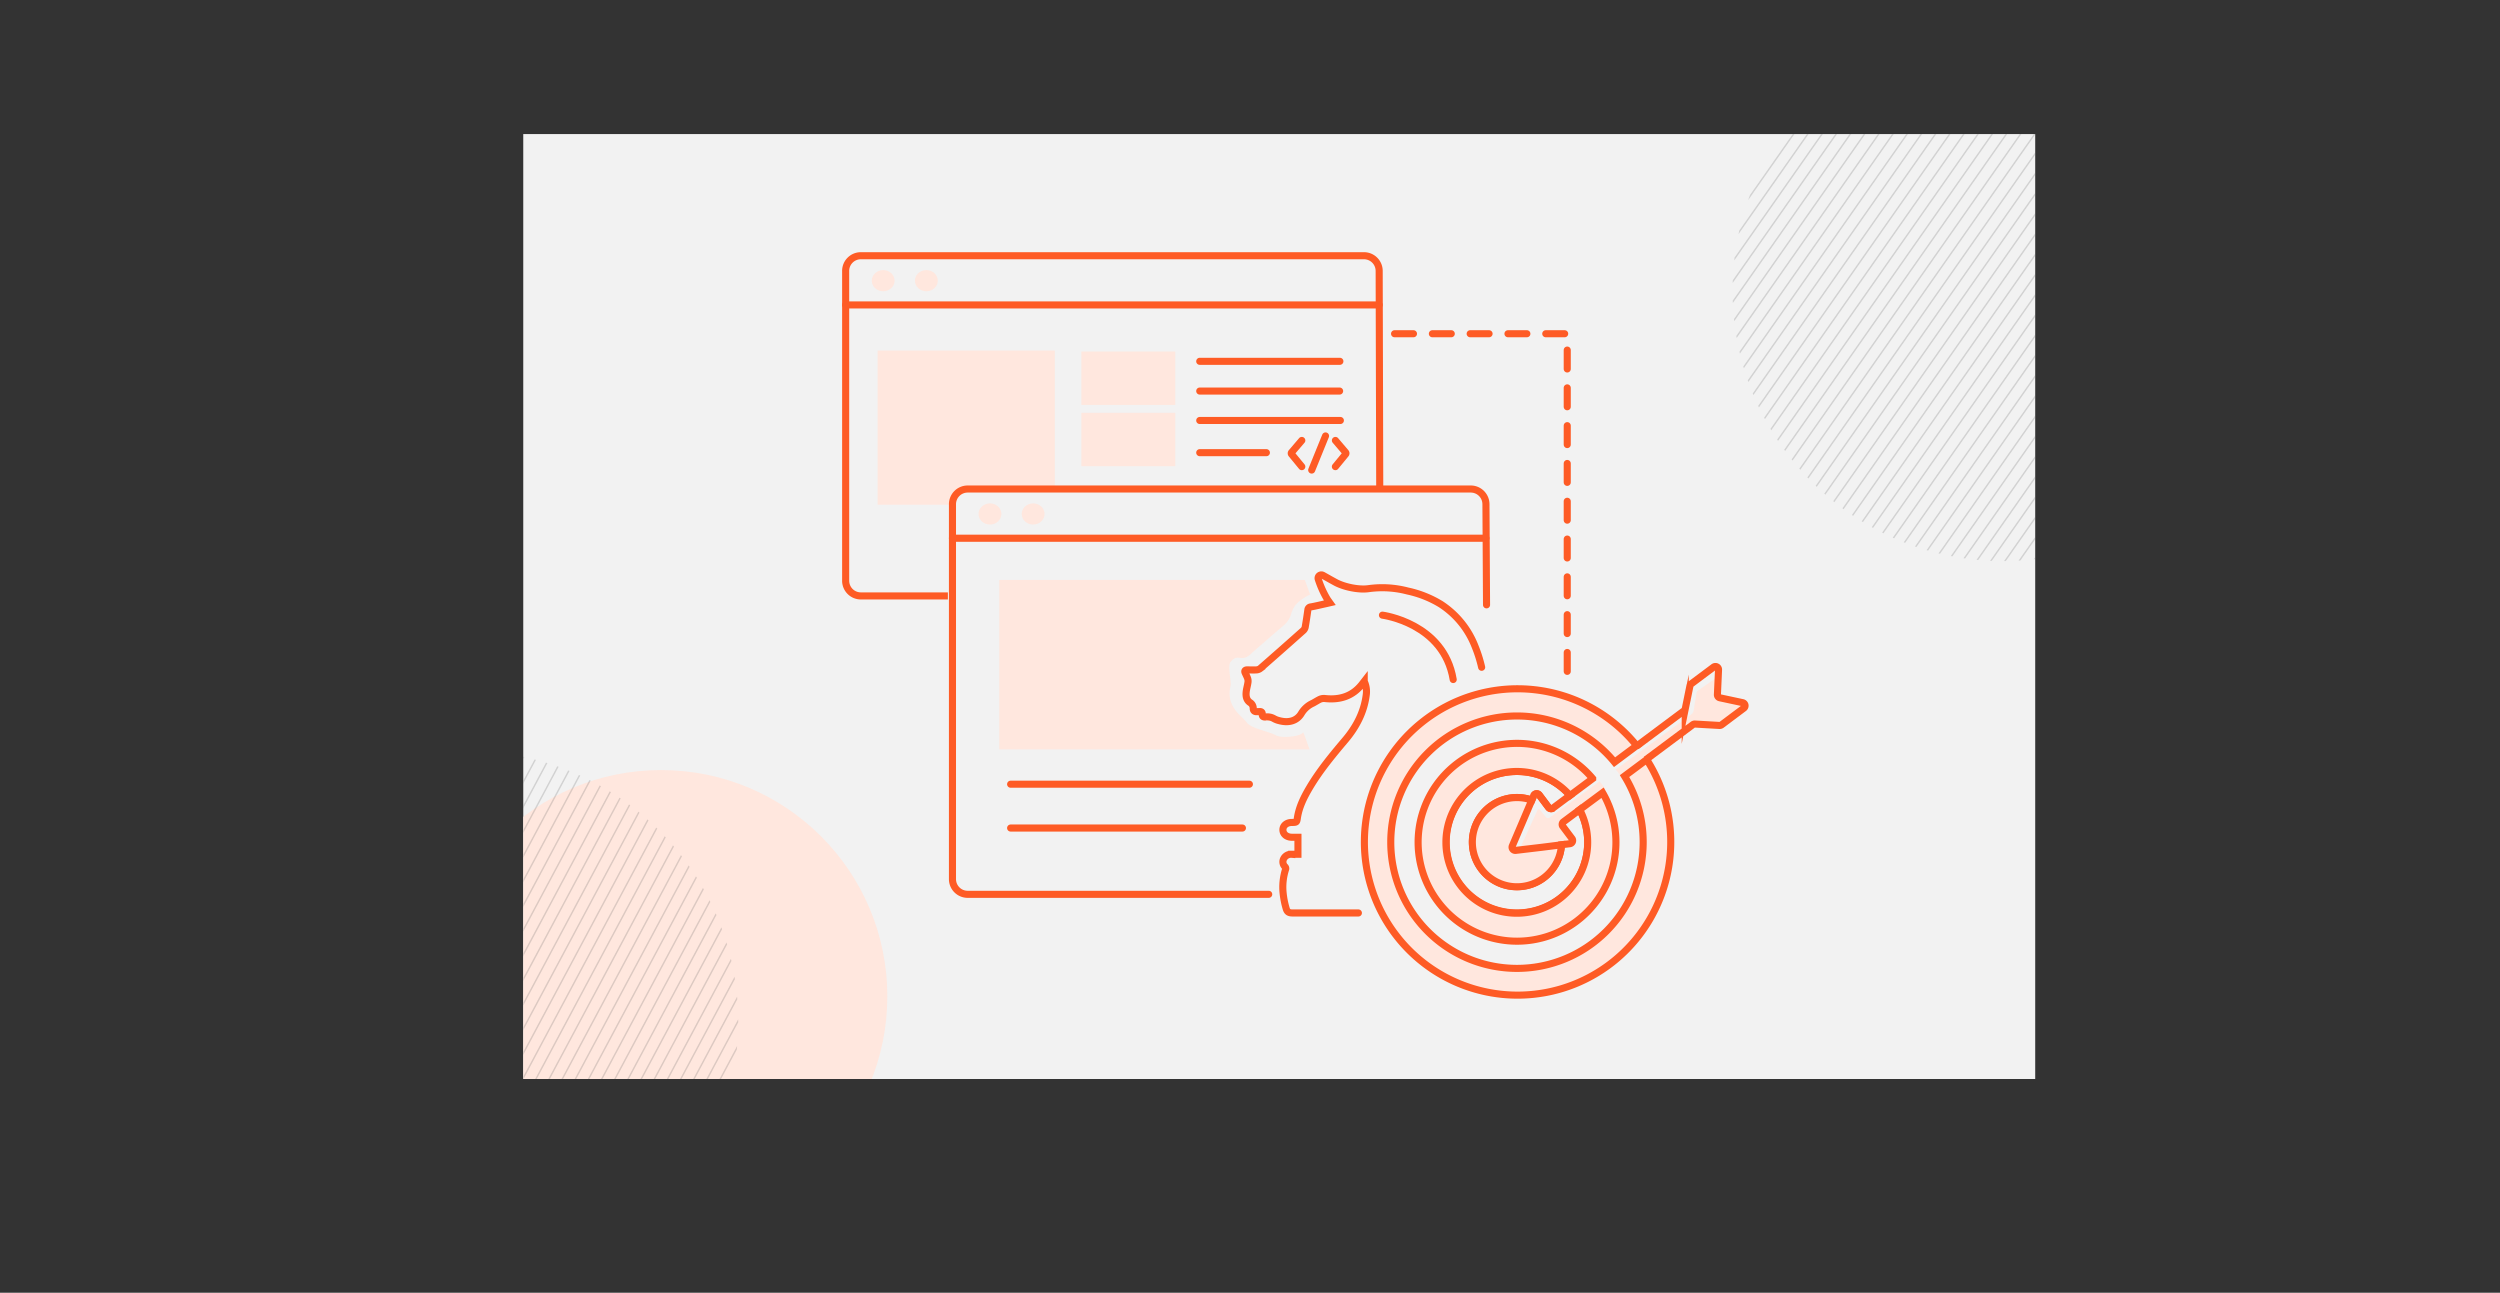 <?xml version="1.0" encoding="UTF-8"?> <svg xmlns="http://www.w3.org/2000/svg" xmlns:xlink="http://www.w3.org/1999/xlink" viewBox="0 0 1058.23 547.21"><rect x="0" y="0" width="1058.23" height="547.21" fill="#333333" stroke="none"/><defs><style>.cls-1,.cls-14,.cls-5,.cls-6,.cls-68,.cls-8{fill:none;}.cls-2{clip-path:url(#clip-path);}.cls-3{fill:#f2f2f2;}.cls-4,.cls-7{fill:#ffe7de;}.cls-5,.cls-6,.cls-7,.cls-8{stroke:#fe5b25;stroke-width:3px;}.cls-5,.cls-8{stroke-linecap:round;}.cls-14,.cls-5,.cls-6,.cls-68,.cls-7,.cls-8{stroke-miterlimit:10;}.cls-8{stroke-dasharray:8;}.cls-9{opacity:0.2;}.cls-10{clip-path:url(#clip-path-2);}.cls-11{clip-path:url(#clip-path-3);}.cls-12{clip-path:url(#clip-path-4);}.cls-13{clip-path:url(#clip-path-5);}.cls-14,.cls-68{stroke:#4f4f4f;}.cls-14{stroke-width:0.61px;}.cls-15{clip-path:url(#clip-path-6);}.cls-16{clip-path:url(#clip-path-7);}.cls-17{clip-path:url(#clip-path-8);}.cls-18{clip-path:url(#clip-path-9);}.cls-19{clip-path:url(#clip-path-10);}.cls-20{clip-path:url(#clip-path-11);}.cls-21{clip-path:url(#clip-path-12);}.cls-22{clip-path:url(#clip-path-13);}.cls-23{clip-path:url(#clip-path-14);}.cls-24{clip-path:url(#clip-path-15);}.cls-25{clip-path:url(#clip-path-16);}.cls-26{clip-path:url(#clip-path-17);}.cls-27{clip-path:url(#clip-path-18);}.cls-28{clip-path:url(#clip-path-19);}.cls-29{clip-path:url(#clip-path-20);}.cls-30{clip-path:url(#clip-path-21);}.cls-31{clip-path:url(#clip-path-22);}.cls-32{clip-path:url(#clip-path-23);}.cls-33{clip-path:url(#clip-path-24);}.cls-34{clip-path:url(#clip-path-25);}.cls-35{clip-path:url(#clip-path-26);}.cls-36{clip-path:url(#clip-path-27);}.cls-37{clip-path:url(#clip-path-28);}.cls-38{clip-path:url(#clip-path-29);}.cls-39{clip-path:url(#clip-path-30);}.cls-40{clip-path:url(#clip-path-31);}.cls-41{clip-path:url(#clip-path-32);}.cls-42{clip-path:url(#clip-path-33);}.cls-43{clip-path:url(#clip-path-34);}.cls-44{clip-path:url(#clip-path-35);}.cls-45{clip-path:url(#clip-path-36);}.cls-46{clip-path:url(#clip-path-37);}.cls-47{clip-path:url(#clip-path-38);}.cls-48{clip-path:url(#clip-path-39);}.cls-49{clip-path:url(#clip-path-40);}.cls-50{clip-path:url(#clip-path-41);}.cls-51{clip-path:url(#clip-path-42);}.cls-52{clip-path:url(#clip-path-43);}.cls-53{clip-path:url(#clip-path-44);}.cls-54{clip-path:url(#clip-path-45);}.cls-55{clip-path:url(#clip-path-46);}.cls-56{clip-path:url(#clip-path-47);}.cls-57{clip-path:url(#clip-path-48);}.cls-58{clip-path:url(#clip-path-49);}.cls-59{clip-path:url(#clip-path-50);}.cls-60{clip-path:url(#clip-path-51);}.cls-61{clip-path:url(#clip-path-52);}.cls-62{clip-path:url(#clip-path-53);}.cls-63{clip-path:url(#clip-path-54);}.cls-64{clip-path:url(#clip-path-55);}.cls-65{clip-path:url(#clip-path-56);}.cls-66{clip-path:url(#clip-path-57);}.cls-67{clip-path:url(#clip-path-58);}.cls-68{stroke-width:0.61px;}.cls-69{clip-path:url(#clip-path-59);}.cls-70{clip-path:url(#clip-path-60);}.cls-71{clip-path:url(#clip-path-61);}.cls-72{clip-path:url(#clip-path-62);}.cls-73{clip-path:url(#clip-path-63);}.cls-74{clip-path:url(#clip-path-64);}.cls-75{clip-path:url(#clip-path-65);}.cls-76{clip-path:url(#clip-path-66);}.cls-77{clip-path:url(#clip-path-67);}.cls-78{clip-path:url(#clip-path-68);}.cls-79{clip-path:url(#clip-path-69);}.cls-80{clip-path:url(#clip-path-70);}.cls-81{clip-path:url(#clip-path-71);}.cls-82{clip-path:url(#clip-path-72);}.cls-83{clip-path:url(#clip-path-73);}.cls-84{clip-path:url(#clip-path-74);}.cls-85{clip-path:url(#clip-path-75);}.cls-86{clip-path:url(#clip-path-76);}.cls-87{clip-path:url(#clip-path-77);}.cls-88{clip-path:url(#clip-path-78);}.cls-89{clip-path:url(#clip-path-79);}.cls-90{clip-path:url(#clip-path-80);}.cls-91{clip-path:url(#clip-path-81);}.cls-92{clip-path:url(#clip-path-82);}.cls-93{clip-path:url(#clip-path-83);}.cls-94{clip-path:url(#clip-path-84);}.cls-95{clip-path:url(#clip-path-85);}.cls-96{clip-path:url(#clip-path-86);}.cls-97{clip-path:url(#clip-path-87);}.cls-98{clip-path:url(#clip-path-88);}.cls-99{clip-path:url(#clip-path-89);}.cls-100{clip-path:url(#clip-path-90);}.cls-101{clip-path:url(#clip-path-91);}.cls-102{clip-path:url(#clip-path-92);}.cls-103{clip-path:url(#clip-path-93);}.cls-104{clip-path:url(#clip-path-94);}.cls-105{clip-path:url(#clip-path-95);}.cls-106{clip-path:url(#clip-path-96);}.cls-107{clip-path:url(#clip-path-97);}.cls-108{clip-path:url(#clip-path-98);}.cls-109{clip-path:url(#clip-path-99);}.cls-110{clip-path:url(#clip-path-100);}.cls-111{clip-path:url(#clip-path-101);}.cls-112{clip-path:url(#clip-path-102);}.cls-113{clip-path:url(#clip-path-103);}.cls-114{clip-path:url(#clip-path-104);}.cls-115{clip-path:url(#clip-path-105);}.cls-116{clip-path:url(#clip-path-106);}.cls-117{clip-path:url(#clip-path-107);}</style><clipPath id="clip-path" transform="translate(221.49 56.74)"><rect class="cls-1" width="640" height="400"></rect></clipPath><clipPath id="clip-path-2" transform="translate(221.49 56.74)"><rect class="cls-1" x="-137.89" y="261.22" width="228.89" height="228.89"></rect></clipPath><clipPath id="clip-path-3" transform="translate(221.49 56.74)"><circle class="cls-1" cx="-23.44" cy="375.67" r="114.44"></circle></clipPath><clipPath id="clip-path-4" transform="translate(221.49 56.74)"><rect class="cls-1" x="-221.49" y="260.87" width="396.08" height="229.59"></rect></clipPath><clipPath id="clip-path-5" transform="translate(221.49 56.74)"><rect class="cls-1" x="-221.49" y="260.87" width="122.97" height="229.59"></rect></clipPath><clipPath id="clip-path-6" transform="translate(221.49 56.74)"><rect class="cls-1" x="-215.91" y="260.87" width="122.97" height="229.59"></rect></clipPath><clipPath id="clip-path-7" transform="translate(221.49 56.74)"><rect class="cls-1" x="-210.34" y="260.87" width="122.97" height="229.59"></rect></clipPath><clipPath id="clip-path-8" transform="translate(221.49 56.74)"><rect class="cls-1" x="-204.76" y="260.87" width="122.97" height="229.59"></rect></clipPath><clipPath id="clip-path-9" transform="translate(221.49 56.74)"><rect class="cls-1" x="-199.19" y="260.87" width="122.97" height="229.59"></rect></clipPath><clipPath id="clip-path-10" transform="translate(221.49 56.74)"><rect class="cls-1" x="-193.62" y="260.87" width="122.97" height="229.59"></rect></clipPath><clipPath id="clip-path-11" transform="translate(221.49 56.74)"><rect class="cls-1" x="-188.04" y="260.87" width="122.97" height="229.59"></rect></clipPath><clipPath id="clip-path-12" transform="translate(221.49 56.74)"><rect class="cls-1" x="-182.47" y="260.87" width="122.97" height="229.59"></rect></clipPath><clipPath id="clip-path-13" transform="translate(221.49 56.74)"><rect class="cls-1" x="-176.9" y="260.87" width="122.97" height="229.59"></rect></clipPath><clipPath id="clip-path-14" transform="translate(221.49 56.74)"><rect class="cls-1" x="-171.32" y="260.87" width="122.97" height="229.59"></rect></clipPath><clipPath id="clip-path-15" transform="translate(221.49 56.74)"><rect class="cls-1" x="-165.75" y="260.87" width="122.97" height="229.59"></rect></clipPath><clipPath id="clip-path-16" transform="translate(221.49 56.74)"><rect class="cls-1" x="-160.17" y="260.87" width="122.97" height="229.59"></rect></clipPath><clipPath id="clip-path-17" transform="translate(221.49 56.74)"><rect class="cls-1" x="-154.6" y="260.87" width="122.97" height="229.59"></rect></clipPath><clipPath id="clip-path-18" transform="translate(221.49 56.74)"><rect class="cls-1" x="-149.03" y="260.87" width="122.97" height="229.59"></rect></clipPath><clipPath id="clip-path-19" transform="translate(221.49 56.74)"><rect class="cls-1" x="-143.45" y="260.87" width="122.97" height="229.59"></rect></clipPath><clipPath id="clip-path-20" transform="translate(221.49 56.74)"><rect class="cls-1" x="-137.88" y="260.87" width="122.97" height="229.59"></rect></clipPath><clipPath id="clip-path-21" transform="translate(221.49 56.74)"><rect class="cls-1" x="-132.31" y="260.87" width="122.97" height="229.59"></rect></clipPath><clipPath id="clip-path-22" transform="translate(221.49 56.74)"><rect class="cls-1" x="-126.73" y="260.87" width="122.97" height="229.59"></rect></clipPath><clipPath id="clip-path-23" transform="translate(221.49 56.74)"><rect class="cls-1" x="-121.16" y="260.87" width="122.97" height="229.59"></rect></clipPath><clipPath id="clip-path-24" transform="translate(221.49 56.74)"><rect class="cls-1" x="-115.59" y="260.87" width="122.97" height="229.59"></rect></clipPath><clipPath id="clip-path-25" transform="translate(221.49 56.74)"><rect class="cls-1" x="-110.01" y="260.87" width="122.97" height="229.59"></rect></clipPath><clipPath id="clip-path-26" transform="translate(221.49 56.74)"><rect class="cls-1" x="-104.44" y="260.87" width="122.97" height="229.59"></rect></clipPath><clipPath id="clip-path-27" transform="translate(221.49 56.74)"><rect class="cls-1" x="-98.86" y="260.87" width="122.97" height="229.59"></rect></clipPath><clipPath id="clip-path-28" transform="translate(221.49 56.74)"><rect class="cls-1" x="-93.29" y="260.87" width="122.97" height="229.59"></rect></clipPath><clipPath id="clip-path-29" transform="translate(221.49 56.74)"><rect class="cls-1" x="-87.72" y="260.87" width="122.97" height="229.59"></rect></clipPath><clipPath id="clip-path-30" transform="translate(221.49 56.74)"><rect class="cls-1" x="-82.14" y="260.87" width="122.97" height="229.59"></rect></clipPath><clipPath id="clip-path-31" transform="translate(221.49 56.74)"><rect class="cls-1" x="-76.57" y="260.87" width="122.97" height="229.59"></rect></clipPath><clipPath id="clip-path-32" transform="translate(221.49 56.74)"><rect class="cls-1" x="-71" y="260.87" width="122.97" height="229.59"></rect></clipPath><clipPath id="clip-path-33" transform="translate(221.49 56.74)"><rect class="cls-1" x="-65.42" y="260.87" width="122.97" height="229.59"></rect></clipPath><clipPath id="clip-path-34" transform="translate(221.49 56.74)"><rect class="cls-1" x="-59.85" y="260.87" width="122.97" height="229.59"></rect></clipPath><clipPath id="clip-path-35" transform="translate(221.49 56.74)"><rect class="cls-1" x="-54.27" y="260.87" width="122.97" height="229.59"></rect></clipPath><clipPath id="clip-path-36" transform="translate(221.49 56.74)"><rect class="cls-1" x="-48.7" y="260.87" width="122.97" height="229.59"></rect></clipPath><clipPath id="clip-path-37" transform="translate(221.49 56.74)"><rect class="cls-1" x="-43.13" y="260.87" width="122.97" height="229.59"></rect></clipPath><clipPath id="clip-path-38" transform="translate(221.49 56.74)"><rect class="cls-1" x="-37.55" y="260.87" width="122.97" height="229.59"></rect></clipPath><clipPath id="clip-path-39" transform="translate(221.49 56.74)"><rect class="cls-1" x="-31.98" y="260.87" width="122.97" height="229.59"></rect></clipPath><clipPath id="clip-path-40" transform="translate(221.49 56.74)"><rect class="cls-1" x="-26.41" y="260.87" width="122.97" height="229.59"></rect></clipPath><clipPath id="clip-path-41" transform="translate(221.49 56.74)"><rect class="cls-1" x="-20.83" y="260.87" width="122.97" height="229.59"></rect></clipPath><clipPath id="clip-path-42" transform="translate(221.49 56.74)"><rect class="cls-1" x="-15.26" y="260.87" width="122.97" height="229.59"></rect></clipPath><clipPath id="clip-path-43" transform="translate(221.49 56.74)"><rect class="cls-1" x="-9.68" y="260.87" width="122.97" height="229.59"></rect></clipPath><clipPath id="clip-path-44" transform="translate(221.49 56.74)"><rect class="cls-1" x="-4.11" y="260.87" width="122.97" height="229.59"></rect></clipPath><clipPath id="clip-path-45" transform="translate(221.49 56.74)"><rect class="cls-1" x="1.46" y="260.87" width="122.97" height="229.59"></rect></clipPath><clipPath id="clip-path-46" transform="translate(221.49 56.74)"><rect class="cls-1" x="7.04" y="260.87" width="122.97" height="229.59"></rect></clipPath><clipPath id="clip-path-47" transform="translate(221.49 56.74)"><rect class="cls-1" x="12.61" y="260.87" width="122.97" height="229.59"></rect></clipPath><clipPath id="clip-path-48" transform="translate(221.49 56.74)"><rect class="cls-1" x="18.18" y="260.87" width="122.97" height="229.59"></rect></clipPath><clipPath id="clip-path-49" transform="translate(221.49 56.74)"><rect class="cls-1" x="23.76" y="260.87" width="122.97" height="229.59"></rect></clipPath><clipPath id="clip-path-50" transform="translate(221.49 56.74)"><rect class="cls-1" x="29.33" y="260.87" width="122.97" height="229.59"></rect></clipPath><clipPath id="clip-path-51" transform="translate(221.49 56.74)"><rect class="cls-1" x="34.9" y="260.87" width="122.97" height="229.59"></rect></clipPath><clipPath id="clip-path-52" transform="translate(221.49 56.74)"><rect class="cls-1" x="40.48" y="260.87" width="122.97" height="229.59"></rect></clipPath><clipPath id="clip-path-53" transform="translate(221.49 56.74)"><rect class="cls-1" x="46.05" y="260.87" width="122.97" height="229.59"></rect></clipPath><clipPath id="clip-path-54" transform="translate(221.49 56.74)"><rect class="cls-1" x="51.63" y="260.87" width="122.97" height="229.59"></rect></clipPath><clipPath id="clip-path-55" transform="translate(221.49 56.74)"><rect class="cls-1" x="511.89" y="-48.11" width="228.89" height="228.89" transform="translate(484.9 680.08) rotate(-83.07)"></rect></clipPath><clipPath id="clip-path-56" transform="translate(221.49 56.74)"><circle class="cls-1" cx="626.33" cy="66.33" r="114.44"></circle></clipPath><clipPath id="clip-path-57" transform="translate(221.49 56.74)"><rect class="cls-1" x="511.54" y="-131.71" width="229.59" height="396.08" transform="translate(484.9 680.08) rotate(-83.07)"></rect></clipPath><clipPath id="clip-path-58" transform="translate(221.49 56.74)"><rect class="cls-1" x="375.98" y="-11.63" width="229.59" height="122.97" transform="translate(382.06 531.03) rotate(-83.07)"></rect></clipPath><clipPath id="clip-path-59" transform="translate(221.49 56.74)"><rect class="cls-1" x="381.52" y="-10.96" width="229.59" height="122.97" transform="translate(386.26 537.11) rotate(-83.07)"></rect></clipPath><clipPath id="clip-path-60" transform="translate(221.49 56.74)"><rect class="cls-1" x="387.05" y="-10.29" width="229.59" height="122.97" transform="translate(390.46 543.2) rotate(-83.07)"></rect></clipPath><clipPath id="clip-path-61" transform="translate(221.49 56.74)"><rect class="cls-1" x="392.58" y="-9.61" width="229.59" height="122.97" transform="translate(394.65 549.28) rotate(-83.07)"></rect></clipPath><clipPath id="clip-path-62" transform="translate(221.49 56.74)"><rect class="cls-1" x="398.11" y="-8.94" width="229.59" height="122.97" transform="translate(398.85 555.36) rotate(-83.07)"></rect></clipPath><clipPath id="clip-path-63" transform="translate(221.49 56.74)"><rect class="cls-1" x="403.65" y="-8.27" width="229.59" height="122.97" transform="translate(403.05 561.45) rotate(-83.07)"></rect></clipPath><clipPath id="clip-path-64" transform="translate(221.49 56.74)"><rect class="cls-1" x="409.18" y="-7.59" width="229.59" height="122.97" transform="translate(407.25 567.53) rotate(-83.07)"></rect></clipPath><clipPath id="clip-path-65" transform="translate(221.49 56.74)"><rect class="cls-1" x="414.71" y="-6.92" width="229.59" height="122.97" transform="translate(411.44 573.62) rotate(-83.07)"></rect></clipPath><clipPath id="clip-path-66" transform="translate(221.49 56.74)"><rect class="cls-1" x="420.25" y="-6.25" width="229.59" height="122.97" transform="translate(415.64 579.7) rotate(-83.07)"></rect></clipPath><clipPath id="clip-path-67" transform="translate(221.49 56.74)"><rect class="cls-1" x="425.78" y="-5.58" width="229.59" height="122.97" transform="translate(419.84 585.78) rotate(-83.07)"></rect></clipPath><clipPath id="clip-path-68" transform="translate(221.49 56.74)"><rect class="cls-1" x="431.31" y="-4.9" width="229.59" height="122.97" transform="translate(424.04 591.87) rotate(-83.07)"></rect></clipPath><clipPath id="clip-path-69" transform="translate(221.49 56.74)"><rect class="cls-1" x="436.84" y="-4.23" width="229.59" height="122.97" transform="translate(428.24 597.95) rotate(-83.07)"></rect></clipPath><clipPath id="clip-path-70" transform="translate(221.49 56.74)"><rect class="cls-1" x="442.38" y="-3.56" width="229.59" height="122.97" transform="translate(432.43 604.04) rotate(-83.07)"></rect></clipPath><clipPath id="clip-path-71" transform="translate(221.49 56.74)"><rect class="cls-1" x="447.91" y="-2.89" width="229.59" height="122.97" transform="translate(436.63 610.12) rotate(-83.07)"></rect></clipPath><clipPath id="clip-path-72" transform="translate(221.49 56.74)"><rect class="cls-1" x="453.44" y="-2.21" width="229.59" height="122.97" transform="translate(440.83 616.2) rotate(-83.07)"></rect></clipPath><clipPath id="clip-path-73" transform="translate(221.49 56.74)"><rect class="cls-1" x="458.98" y="-1.54" width="229.59" height="122.97" transform="translate(445.03 622.29) rotate(-83.07)"></rect></clipPath><clipPath id="clip-path-74" transform="translate(221.49 56.74)"><rect class="cls-1" x="464.51" y="-0.87" width="229.59" height="122.97" transform="translate(449.22 628.37) rotate(-83.07)"></rect></clipPath><clipPath id="clip-path-75" transform="translate(221.49 56.74)"><rect class="cls-1" x="470.04" y="-0.2" width="229.59" height="122.97" transform="translate(453.42 634.46) rotate(-83.07)"></rect></clipPath><clipPath id="clip-path-76" transform="translate(221.49 56.74)"><rect class="cls-1" x="475.58" y="0.48" width="229.59" height="122.97" transform="translate(457.62 640.54) rotate(-83.07)"></rect></clipPath><clipPath id="clip-path-77" transform="translate(221.49 56.74)"><rect class="cls-1" x="481.11" y="1.15" width="229.59" height="122.97" transform="translate(461.82 646.62) rotate(-83.07)"></rect></clipPath><clipPath id="clip-path-78" transform="translate(221.49 56.74)"><rect class="cls-1" x="486.64" y="1.82" width="229.59" height="122.97" transform="translate(466.01 652.71) rotate(-83.07)"></rect></clipPath><clipPath id="clip-path-79" transform="translate(221.49 56.74)"><rect class="cls-1" x="492.17" y="2.49" width="229.59" height="122.97" transform="translate(470.21 658.79) rotate(-83.07)"></rect></clipPath><clipPath id="clip-path-80" transform="translate(221.49 56.74)"><rect class="cls-1" x="497.71" y="3.17" width="229.59" height="122.97" transform="translate(474.41 664.88) rotate(-83.07)"></rect></clipPath><clipPath id="clip-path-81" transform="translate(221.49 56.74)"><rect class="cls-1" x="503.24" y="3.84" width="229.59" height="122.97" transform="translate(478.61 670.96) rotate(-83.07)"></rect></clipPath><clipPath id="clip-path-82" transform="translate(221.49 56.74)"><rect class="cls-1" x="508.77" y="4.51" width="229.59" height="122.97" transform="translate(482.8 677.04) rotate(-83.07)"></rect></clipPath><clipPath id="clip-path-83" transform="translate(221.49 56.74)"><rect class="cls-1" x="514.31" y="5.18" width="229.59" height="122.97" transform="translate(487 683.13) rotate(-83.07)"></rect></clipPath><clipPath id="clip-path-84" transform="translate(221.49 56.74)"><rect class="cls-1" x="519.84" y="5.86" width="229.59" height="122.97" transform="translate(491.2 689.21) rotate(-83.07)"></rect></clipPath><clipPath id="clip-path-85" transform="translate(221.49 56.74)"><rect class="cls-1" x="525.37" y="6.53" width="229.59" height="122.97" transform="translate(495.4 695.29) rotate(-83.07)"></rect></clipPath><clipPath id="clip-path-86" transform="translate(221.49 56.74)"><rect class="cls-1" x="530.9" y="7.2" width="229.59" height="122.97" transform="translate(499.59 701.38) rotate(-83.07)"></rect></clipPath><clipPath id="clip-path-87" transform="translate(221.49 56.74)"><rect class="cls-1" x="536.44" y="7.87" width="229.59" height="122.97" transform="translate(503.79 707.46) rotate(-83.07)"></rect></clipPath><clipPath id="clip-path-88" transform="translate(221.49 56.74)"><rect class="cls-1" x="541.97" y="8.55" width="229.59" height="122.97" transform="translate(507.99 713.55) rotate(-83.07)"></rect></clipPath><clipPath id="clip-path-89" transform="translate(221.49 56.74)"><rect class="cls-1" x="547.5" y="9.22" width="229.59" height="122.97" transform="translate(512.19 719.63) rotate(-83.07)"></rect></clipPath><clipPath id="clip-path-90" transform="translate(221.49 56.74)"><rect class="cls-1" x="553.04" y="9.89" width="229.59" height="122.97" transform="translate(516.38 725.71) rotate(-83.07)"></rect></clipPath><clipPath id="clip-path-91" transform="translate(221.49 56.74)"><rect class="cls-1" x="558.57" y="10.56" width="229.59" height="122.97" transform="translate(520.58 731.8) rotate(-83.07)"></rect></clipPath><clipPath id="clip-path-92" transform="translate(221.49 56.74)"><rect class="cls-1" x="564.1" y="11.24" width="229.59" height="122.97" transform="translate(524.78 737.88) rotate(-83.07)"></rect></clipPath><clipPath id="clip-path-93" transform="translate(221.49 56.74)"><rect class="cls-1" x="569.64" y="11.91" width="229.59" height="122.97" transform="translate(528.98 743.97) rotate(-83.07)"></rect></clipPath><clipPath id="clip-path-94" transform="translate(221.49 56.74)"><rect class="cls-1" x="575.17" y="12.58" width="229.59" height="122.97" transform="translate(533.18 750.05) rotate(-83.07)"></rect></clipPath><clipPath id="clip-path-95" transform="translate(221.49 56.74)"><rect class="cls-1" x="580.7" y="13.26" width="229.59" height="122.97" transform="translate(537.37 756.13) rotate(-83.07)"></rect></clipPath><clipPath id="clip-path-96" transform="translate(221.49 56.74)"><rect class="cls-1" x="586.23" y="13.93" width="229.59" height="122.97" transform="translate(541.57 762.22) rotate(-83.07)"></rect></clipPath><clipPath id="clip-path-97" transform="translate(221.49 56.74)"><rect class="cls-1" x="591.77" y="14.6" width="229.59" height="122.97" transform="translate(545.77 768.3) rotate(-83.07)"></rect></clipPath><clipPath id="clip-path-98" transform="translate(221.49 56.74)"><rect class="cls-1" x="597.3" y="15.27" width="229.59" height="122.97" transform="translate(549.97 774.39) rotate(-83.07)"></rect></clipPath><clipPath id="clip-path-99" transform="translate(221.49 56.74)"><rect class="cls-1" x="602.83" y="15.95" width="229.59" height="122.97" transform="translate(554.16 780.47) rotate(-83.07)"></rect></clipPath><clipPath id="clip-path-100" transform="translate(221.49 56.74)"><rect class="cls-1" x="608.37" y="16.62" width="229.59" height="122.97" transform="translate(558.36 786.55) rotate(-83.07)"></rect></clipPath><clipPath id="clip-path-101" transform="translate(221.49 56.74)"><rect class="cls-1" x="613.9" y="17.29" width="229.59" height="122.97" transform="translate(562.56 792.64) rotate(-83.07)"></rect></clipPath><clipPath id="clip-path-102" transform="translate(221.49 56.74)"><rect class="cls-1" x="619.43" y="17.96" width="229.59" height="122.97" transform="translate(566.76 798.72) rotate(-83.07)"></rect></clipPath><clipPath id="clip-path-103" transform="translate(221.49 56.74)"><rect class="cls-1" x="624.97" y="18.64" width="229.59" height="122.97" transform="translate(570.95 804.81) rotate(-83.07)"></rect></clipPath><clipPath id="clip-path-104" transform="translate(221.49 56.74)"><rect class="cls-1" x="630.5" y="19.31" width="229.59" height="122.97" transform="translate(575.15 810.89) rotate(-83.07)"></rect></clipPath><clipPath id="clip-path-105" transform="translate(221.49 56.74)"><rect class="cls-1" x="636.03" y="19.98" width="229.59" height="122.97" transform="translate(579.35 816.97) rotate(-83.07)"></rect></clipPath><clipPath id="clip-path-106" transform="translate(221.49 56.74)"><rect class="cls-1" x="641.56" y="20.65" width="229.59" height="122.97" transform="translate(583.55 823.06) rotate(-83.07)"></rect></clipPath><clipPath id="clip-path-107" transform="translate(221.49 56.74)"><rect class="cls-1" x="647.1" y="21.33" width="229.59" height="122.97" transform="translate(587.74 829.14) rotate(-83.07)"></rect></clipPath></defs><g id="Layer_2" data-name="Layer 2"><g id="Layer_1-2" data-name="Layer 1"><g class="cls-2"><rect class="cls-3" x="221.49" y="56.74" width="640" height="400"></rect><circle class="cls-4" cx="279.82" cy="421.74" r="95.78"></circle><path class="cls-4" d="M330.14,253.25c-1.42,2-9.41,2.44-11.38,1.35-3.38-1.88-10.74-2.95-12.57-5.58s-9-6.56-6.78-15.52c.41-1.67-1.42-8.41,0-10.05,3.39-4.16,4.44.92,9.18-3.94.34-.34,9.17-8,13.12-11.38a10.33,10.33,0,0,0,3.11-4.23,13.66,13.66,0,0,1,1.95-4.39,14.48,14.48,0,0,1,2.68-2.45,21,21,0,0,1,3.63-2.14l-2.23-6.18H201.5v71.74H332.9l0,0C332.35,259.44,330.71,254.19,330.14,253.25Z" transform="translate(221.49 56.74)"></path><path class="cls-5" d="M405.68,225.71a56.64,56.64,0,0,0-2.74-8.71A37.53,37.53,0,0,0,388.36,199a45.09,45.09,0,0,0-14-5.57,42.42,42.42,0,0,0-16.52-1c-4.15.62-10.56-.73-14.21-2.78-1.86-1-3.67-2.06-5.1-2.84a1.38,1.38,0,0,0-2,1.66,40.84,40.84,0,0,0,3.87,8.54l1,1.4-1.6.37c-2.13.46-4.26,1-6.4,1.38a1.34,1.34,0,0,0-1.28,1.24q-.5,3.63-1.12,7.26a2.63,2.63,0,0,1-.75,1.42q-9.1,8.12-18.3,16.16a2.9,2.9,0,0,1-1.6.58c-1.3.08-2.62,0-3.93,0-.85,0-1.2.42-.87,1.18s.81,1.64,1.1,2.5a3.64,3.64,0,0,1,.11,1.64c-.2,1.37-.63,2.71-.76,4.08-.16,1.64.07,3.33,1.6,4.4a2.83,2.83,0,0,1,1.39,2.45c0,1.14.65,1.55,1.84,1.42.19,0,.38,0,.57,0,.94-.12,1.47.14,1.41,1.11s.52,1.23,1.47,1.15a5.64,5.64,0,0,1,3.61.77,8.35,8.35,0,0,0,2,.76c4.11,1.14,7.63.15,9.54-3.13a10.8,10.8,0,0,1,4.73-4.19c1.07-.55,2.06-1.23,3.15-1.74a4.27,4.27,0,0,1,1.94-.29c6.45.73,11.76-1,15.66-5.89.32-.4.64-.82,1.06-1.36a10.14,10.14,0,0,1,.88,5.58c-.88,7.25-4.15,13.65-9,19.35-5.4,6.38-10.7,12.8-14.92,19.9-2.43,4.09-4.55,8.32-5.25,13-.28,1.86-.29,1.86-2.43,1.89s-3.7,1.34-3.69,3.12,1.53,3.1,3.7,3.14c.87,0,1.74,0,2.66,0v7.21h-2.64a3.51,3.51,0,0,0-3.37,1.82,2.88,2.88,0,0,0,.59,3.51,1.06,1.06,0,0,1,.24.89,24.74,24.74,0,0,0-1.1,10.16,35.35,35.35,0,0,0,1.29,6.57c.43,1.52,1.21,1.89,2.74,1.89H353.5" transform="translate(221.49 56.74)"></path><path class="cls-5" d="M363.69,203.65s26,3.34,29.95,27.25" transform="translate(221.49 56.74)"></path><path class="cls-5" d="M329.55,129.7l-4.32,5.06a.57.57,0,0,0,0,.76l4.32,5.26" transform="translate(221.49 56.74)"></path><line class="cls-5" x1="561.09" y1="184.53" x2="555.23" y2="198.97"></line><path class="cls-5" d="M343.78,129.7l4.31,5.06a.57.57,0,0,1,0,.76l-4.32,5.26" transform="translate(221.49 56.74)"></path><path class="cls-4" d="M185.13,151c4.65-2.6,10.88-1.17,15.93-1.17H225V91.64H150v65.28h31.5A6.94,6.94,0,0,1,185.13,151Z" transform="translate(221.49 56.74)"></path><line class="cls-5" x1="403.16" y1="227.83" x2="628.98" y2="227.83"></line><path class="cls-5" d="M315.54,321.82H188.09a6.44,6.44,0,0,1-6.41-6.41V156.68a6.44,6.44,0,0,1,6.41-6.42h213a6.44,6.44,0,0,1,6.41,6.42l.25,42.6" transform="translate(221.49 56.74)"></path><line class="cls-5" x1="427.79" y1="331.95" x2="528.86" y2="331.95"></line><line class="cls-5" x1="427.79" y1="350.5" x2="525.91" y2="350.5"></line><ellipse class="cls-4" cx="437.32" cy="217.56" rx="4.84" ry="4.48"></ellipse><ellipse class="cls-4" cx="419.04" cy="217.56" rx="4.84" ry="4.48"></ellipse><line class="cls-5" x1="357.97" y1="129.07" x2="583.78" y2="129.07"></line><path class="cls-6" d="M362.54,149.29l-.24-91.37a6.43,6.43,0,0,0-6.42-6.41h-213a6.42,6.42,0,0,0-6.41,6.41V189.09a6.43,6.43,0,0,0,6.41,6.42h36.86" transform="translate(221.49 56.74)"></path><ellipse class="cls-4" cx="392.12" cy="118.81" rx="4.84" ry="4.48"></ellipse><ellipse class="cls-4" cx="373.85" cy="118.81" rx="4.84" ry="4.48"></ellipse><path class="cls-4" d="M440.82,290s17.13-12.72,17.11-12.74a14.53,14.53,0,0,0-.76-1.26c-.33-.43-1.48-1.92-1.55-2L434.5,289.31a1.25,1.25,0,0,1-1.72-.23L430.32,286a.56.56,0,0,0-.21-.16.59.59,0,0,0-.77.29l-7.54,16.47,21.91-2.86L440,293.16A2.41,2.41,0,0,1,440.82,290Z" transform="translate(221.49 56.74)"></path><path class="cls-4" d="M505.48,238.46l.32-8.84-8.53,5.94a1.57,1.57,0,0,0-.65,1L495.41,244a2.63,2.63,0,0,1-1.06,1.73L462.4,269a16.8,16.8,0,0,1,2.34,3.22L495.09,250l11.27.34,10.8-8.56Z" transform="translate(221.49 56.74)"></path><path id="Path_387" data-name="Path 387" class="cls-6" d="M420.63,269.82a29.93,29.93,0,0,0-29.95,29.93h0A29.94,29.94,0,0,0,420.6,329.7h0a30,30,0,0,0,30-29.93h0A30,30,0,0,0,447.19,286l-6.92,5.17A1.36,1.36,0,0,0,440,293h0l3.93,5.24a1.36,1.36,0,0,1-.27,1.9,1.38,1.38,0,0,1-.65.26l-3.54.43a18.86,18.86,0,0,1-19.95,17.72h0a18.87,18.87,0,1,1,2.23-37.68,19.08,19.08,0,0,1,5.18,1.05l.8-1.87a1.36,1.36,0,0,1,1.78-.72h0a1.5,1.5,0,0,1,.56.44l3.94,5.25a1.36,1.36,0,0,0,1.9.27l7.18-5.36A29.88,29.88,0,0,0,420.63,269.82Z" transform="translate(221.49 56.74)"></path><path id="Path_388" data-name="Path 388" class="cls-7" d="M474.05,299.75a53.42,53.42,0,1,1-53.42-53.42h0a53.41,53.41,0,0,1,41.31,19.56l9.37-7a64.84,64.84,0,1,0-9.66,91.19h0a64.85,64.85,0,0,0,13.9-85.3l-9.39,7A53.28,53.28,0,0,1,474.05,299.75Z" transform="translate(221.49 56.74)"></path><path id="Path_389" data-name="Path 389" class="cls-7" d="M450.56,299.75a30,30,0,1,1-30-29.93h0A29.92,29.92,0,0,1,443.08,280l9.6-7.17a41.86,41.86,0,1,0-64.06,53.91h0a41.85,41.85,0,0,0,59,5.07h0a41.84,41.84,0,0,0,9.26-53L447.19,286A29.83,29.83,0,0,1,450.56,299.75Z" transform="translate(221.49 56.74)"></path><path id="Path_390" data-name="Path 390" class="cls-7" d="M420.08,303.22a1.38,1.38,0,0,1-1.52-1.19h0a1.51,1.51,0,0,1,.1-.7l4.53-10.62,3.73-8.76a18.88,18.88,0,1,0,11.5,24.1,19.15,19.15,0,0,0,1.05-5.19l-7.93,1Z" transform="translate(221.49 56.74)"></path><path id="Path_391" data-name="Path 391" class="cls-6" d="M475.21,264.83,495.09,250a1.39,1.39,0,0,1,.86-.26l10.42.6a1.33,1.33,0,0,0,.86-.26l4.43-3.33,5-3.74a1.3,1.3,0,0,0,.26-1.82h0a1.29,1.29,0,0,0-.77-.5l-9.67-2.07a1.29,1.29,0,0,1-1-1.33l.47-10.54a1.3,1.3,0,0,0-1.24-1.36,1.27,1.27,0,0,0-.84.25l-5.11,3.82-4.41,3.3a1.3,1.3,0,0,0-.49.78l-2,9.78a1.34,1.34,0,0,1-.5.79l-20.21,15.08" transform="translate(221.49 56.74)"></path><path id="Path_392" data-name="Path 392" class="cls-6" d="M435.9,285.33a1.37,1.37,0,0,1-1.9-.28l-3.94-5.25a1.36,1.36,0,0,0-1.91-.26,1.29,1.29,0,0,0-.43.55" transform="translate(221.49 56.74)"></path><polyline class="cls-8" points="590.31 141.27 663.4 141.27 663.4 290.77"></polyline><rect class="cls-4" x="457.73" y="148.8" width="39.75" height="22.6"></rect><rect class="cls-4" x="457.73" y="174.74" width="39.75" height="22.6"></rect><line class="cls-5" x1="507.84" y1="177.99" x2="567.37" y2="177.99"></line><line class="cls-5" x1="507.84" y1="191.61" x2="536.05" y2="191.61"></line><line class="cls-5" x1="507.84" y1="152.94" x2="567.16" y2="152.94"></line><line class="cls-5" x1="507.84" y1="165.53" x2="567.05" y2="165.53"></line><g id="Dark_Gray_Circle_1.5pt" data-name="Dark Gray Circle 1.5pt" class="cls-9"><g class="cls-10"><g class="cls-11"><g class="cls-12"><g class="cls-13"><line class="cls-14" x1="122.7" y1="317.76" x2="0.27" y2="547.06"></line></g><g class="cls-15"><line class="cls-14" x1="128.27" y1="317.76" x2="5.84" y2="547.06"></line></g><g class="cls-16"><line class="cls-14" x1="133.85" y1="317.76" x2="11.42" y2="547.06"></line></g><g class="cls-17"><line class="cls-14" x1="139.42" y1="317.76" x2="16.99" y2="547.06"></line></g><g class="cls-18"><line class="cls-14" x1="144.99" y1="317.76" x2="22.57" y2="547.06"></line></g><g class="cls-19"><line class="cls-14" x1="150.57" y1="317.76" x2="28.14" y2="547.06"></line></g><g class="cls-20"><line class="cls-14" x1="156.14" y1="317.76" x2="33.71" y2="547.06"></line></g><g class="cls-21"><line class="cls-14" x1="161.72" y1="317.76" x2="39.29" y2="547.06"></line></g><g class="cls-22"><line class="cls-14" x1="167.29" y1="317.76" x2="44.86" y2="547.06"></line></g><g class="cls-23"><line class="cls-14" x1="172.86" y1="317.76" x2="50.43" y2="547.06"></line></g><g class="cls-24"><line class="cls-14" x1="178.44" y1="317.76" x2="56.01" y2="547.06"></line></g><g class="cls-25"><line class="cls-14" x1="184.01" y1="317.76" x2="61.58" y2="547.06"></line></g><g class="cls-26"><line class="cls-14" x1="189.58" y1="317.76" x2="67.16" y2="547.06"></line></g><g class="cls-27"><line class="cls-14" x1="195.16" y1="317.76" x2="72.73" y2="547.06"></line></g><g class="cls-28"><line class="cls-14" x1="200.73" y1="317.76" x2="78.3" y2="547.06"></line></g><g class="cls-29"><line class="cls-14" x1="206.31" y1="317.76" x2="83.88" y2="547.06"></line></g><g class="cls-30"><line class="cls-14" x1="211.88" y1="317.76" x2="89.45" y2="547.06"></line></g><g class="cls-31"><line class="cls-14" x1="217.45" y1="317.76" x2="95.02" y2="547.06"></line></g><g class="cls-32"><line class="cls-14" x1="223.03" y1="317.76" x2="100.6" y2="547.06"></line></g><g class="cls-33"><line class="cls-14" x1="228.6" y1="317.76" x2="106.17" y2="547.06"></line></g><g class="cls-34"><line class="cls-14" x1="234.17" y1="317.76" x2="111.74" y2="547.06"></line></g><g class="cls-35"><line class="cls-14" x1="239.75" y1="317.76" x2="117.32" y2="547.06"></line></g><g class="cls-36"><line class="cls-14" x1="245.32" y1="317.76" x2="122.89" y2="547.06"></line></g><g class="cls-37"><line class="cls-14" x1="250.89" y1="317.76" x2="128.47" y2="547.06"></line></g><g class="cls-38"><line class="cls-14" x1="256.47" y1="317.76" x2="134.04" y2="547.06"></line></g><g class="cls-39"><line class="cls-14" x1="262.04" y1="317.76" x2="139.61" y2="547.06"></line></g><g class="cls-40"><line class="cls-14" x1="267.62" y1="317.76" x2="145.19" y2="547.06"></line></g><g class="cls-41"><line class="cls-14" x1="273.19" y1="317.76" x2="150.76" y2="547.06"></line></g><g class="cls-42"><line class="cls-14" x1="278.76" y1="317.76" x2="156.33" y2="547.06"></line></g><g class="cls-43"><line class="cls-14" x1="284.34" y1="317.76" x2="161.91" y2="547.06"></line></g><g class="cls-44"><line class="cls-14" x1="289.91" y1="317.76" x2="167.48" y2="547.06"></line></g><g class="cls-45"><line class="cls-14" x1="295.48" y1="317.76" x2="173.06" y2="547.06"></line></g><g class="cls-46"><line class="cls-14" x1="301.06" y1="317.76" x2="178.63" y2="547.06"></line></g><g class="cls-47"><line class="cls-14" x1="306.63" y1="317.76" x2="184.2" y2="547.06"></line></g><g class="cls-48"><line class="cls-14" x1="312.21" y1="317.76" x2="189.78" y2="547.06"></line></g><g class="cls-49"><line class="cls-14" x1="317.78" y1="317.76" x2="195.35" y2="547.06"></line></g><g class="cls-50"><line class="cls-14" x1="323.35" y1="317.76" x2="200.92" y2="547.06"></line></g><g class="cls-51"><line class="cls-14" x1="328.93" y1="317.76" x2="206.5" y2="547.06"></line></g><g class="cls-52"><line class="cls-14" x1="334.5" y1="317.76" x2="212.07" y2="547.06"></line></g><g class="cls-53"><line class="cls-14" x1="340.07" y1="317.76" x2="217.64" y2="547.06"></line></g><g class="cls-54"><line class="cls-14" x1="345.65" y1="317.76" x2="223.22" y2="547.06"></line></g><g class="cls-55"><line class="cls-14" x1="351.22" y1="317.76" x2="228.79" y2="547.06"></line></g><g class="cls-56"><line class="cls-14" x1="356.79" y1="317.76" x2="234.37" y2="547.06"></line></g><g class="cls-57"><line class="cls-14" x1="362.37" y1="317.76" x2="239.94" y2="547.06"></line></g><g class="cls-58"><line class="cls-14" x1="367.94" y1="317.76" x2="245.51" y2="547.06"></line></g><g class="cls-59"><line class="cls-14" x1="373.52" y1="317.76" x2="251.09" y2="547.06"></line></g><g class="cls-60"><line class="cls-14" x1="379.09" y1="317.76" x2="256.66" y2="547.06"></line></g><g class="cls-61"><line class="cls-14" x1="384.66" y1="317.76" x2="262.23" y2="547.06"></line></g><g class="cls-62"><line class="cls-14" x1="390.24" y1="317.76" x2="267.81" y2="547.06"></line></g><g class="cls-63"><line class="cls-14" x1="395.81" y1="317.76" x2="273.38" y2="547.06"></line></g></g></g></g></g><g id="Dark_Gray_Circle_1.5pt-2" data-name="Dark Gray Circle 1.5pt" class="cls-9"><g class="cls-64"><g class="cls-65"><g class="cls-66"><g class="cls-67"><line class="cls-68" x1="786.86" y1="0.17" x2="637.66" y2="213.02"></line></g><g class="cls-69"><line class="cls-68" x1="792.4" y1="0.85" x2="643.19" y2="213.7"></line></g><g class="cls-70"><line class="cls-68" x1="797.93" y1="1.52" x2="648.72" y2="214.37"></line></g><g class="cls-71"><line class="cls-68" x1="803.46" y1="2.19" x2="654.26" y2="215.04"></line></g><g class="cls-72"><line class="cls-68" x1="809" y1="2.87" x2="659.79" y2="215.71"></line></g><g class="cls-73"><line class="cls-68" x1="814.53" y1="3.54" x2="665.32" y2="216.39"></line></g><g class="cls-74"><line class="cls-68" x1="820.06" y1="4.21" x2="670.86" y2="217.06"></line></g><g class="cls-75"><line class="cls-68" x1="825.59" y1="4.88" x2="676.39" y2="217.73"></line></g><g class="cls-76"><line class="cls-68" x1="831.13" y1="5.56" x2="681.92" y2="218.4"></line></g><g class="cls-77"><line class="cls-68" x1="836.66" y1="6.23" x2="687.46" y2="219.08"></line></g><g class="cls-78"><line class="cls-68" x1="842.19" y1="6.9" x2="692.99" y2="219.75"></line></g><g class="cls-79"><line class="cls-68" x1="847.73" y1="7.57" x2="698.52" y2="220.42"></line></g><g class="cls-80"><line class="cls-68" x1="853.26" y1="8.25" x2="704.05" y2="221.09"></line></g><g class="cls-81"><line class="cls-68" x1="858.79" y1="8.92" x2="709.59" y2="221.77"></line></g><g class="cls-82"><line class="cls-68" x1="864.32" y1="9.59" x2="715.12" y2="222.44"></line></g><g class="cls-83"><line class="cls-68" x1="869.86" y1="10.26" x2="720.65" y2="223.11"></line></g><g class="cls-84"><line class="cls-68" x1="875.39" y1="10.94" x2="726.19" y2="223.79"></line></g><g class="cls-85"><line class="cls-68" x1="880.92" y1="11.61" x2="731.72" y2="224.46"></line></g><g class="cls-86"><line class="cls-68" x1="886.46" y1="12.28" x2="737.25" y2="225.13"></line></g><g class="cls-87"><line class="cls-68" x1="891.99" y1="12.95" x2="742.79" y2="225.8"></line></g><g class="cls-88"><line class="cls-68" x1="897.52" y1="13.63" x2="748.32" y2="226.48"></line></g><g class="cls-89"><line class="cls-68" x1="903.06" y1="14.3" x2="753.85" y2="227.15"></line></g><g class="cls-90"><line class="cls-68" x1="908.59" y1="14.97" x2="759.38" y2="227.82"></line></g><g class="cls-91"><line class="cls-68" x1="914.12" y1="15.64" x2="764.92" y2="228.49"></line></g><g class="cls-92"><line class="cls-68" x1="919.65" y1="16.32" x2="770.45" y2="229.17"></line></g><g class="cls-93"><line class="cls-68" x1="925.19" y1="16.99" x2="775.98" y2="229.84"></line></g><g class="cls-94"><line class="cls-68" x1="930.72" y1="17.66" x2="781.52" y2="230.51"></line></g><g class="cls-95"><line class="cls-68" x1="936.25" y1="18.34" x2="787.05" y2="231.18"></line></g><g class="cls-96"><line class="cls-68" x1="941.79" y1="19.01" x2="792.58" y2="231.86"></line></g><g class="cls-97"><line class="cls-68" x1="947.32" y1="19.68" x2="798.11" y2="232.53"></line></g><g class="cls-98"><line class="cls-68" x1="952.85" y1="20.35" x2="803.65" y2="233.2"></line></g><g class="cls-99"><line class="cls-68" x1="958.38" y1="21.03" x2="809.18" y2="233.87"></line></g><g class="cls-100"><line class="cls-68" x1="963.92" y1="21.7" x2="814.71" y2="234.55"></line></g><g class="cls-101"><line class="cls-68" x1="969.45" y1="22.37" x2="820.25" y2="235.22"></line></g><g class="cls-102"><line class="cls-68" x1="974.98" y1="23.04" x2="825.78" y2="235.89"></line></g><g class="cls-103"><line class="cls-68" x1="980.52" y1="23.72" x2="831.31" y2="236.56"></line></g><g class="cls-104"><line class="cls-68" x1="986.05" y1="24.39" x2="836.85" y2="237.24"></line></g><g class="cls-105"><line class="cls-68" x1="991.58" y1="25.06" x2="842.38" y2="237.91"></line></g><g class="cls-106"><line class="cls-68" x1="997.12" y1="25.73" x2="847.91" y2="238.58"></line></g><g class="cls-107"><line class="cls-68" x1="1002.65" y1="26.41" x2="853.44" y2="239.26"></line></g><g class="cls-108"><line class="cls-68" x1="1008.18" y1="27.08" x2="858.98" y2="239.93"></line></g><g class="cls-109"><line class="cls-68" x1="1013.71" y1="27.75" x2="864.51" y2="240.6"></line></g><g class="cls-110"><line class="cls-68" x1="1019.25" y1="28.42" x2="870.04" y2="241.27"></line></g><g class="cls-111"><line class="cls-68" x1="1024.78" y1="29.1" x2="875.58" y2="241.95"></line></g><g class="cls-112"><line class="cls-68" x1="1030.31" y1="29.77" x2="881.11" y2="242.62"></line></g><g class="cls-113"><line class="cls-68" x1="1035.85" y1="30.44" x2="886.64" y2="243.29"></line></g><g class="cls-114"><line class="cls-68" x1="1041.38" y1="31.11" x2="892.17" y2="243.96"></line></g><g class="cls-115"><line class="cls-68" x1="1046.91" y1="31.79" x2="897.71" y2="244.64"></line></g><g class="cls-116"><line class="cls-68" x1="1052.45" y1="32.46" x2="903.24" y2="245.31"></line></g><g class="cls-117"><line class="cls-68" x1="1057.98" y1="33.13" x2="908.77" y2="245.98"></line></g></g></g></g></g></g></g></g></svg> 